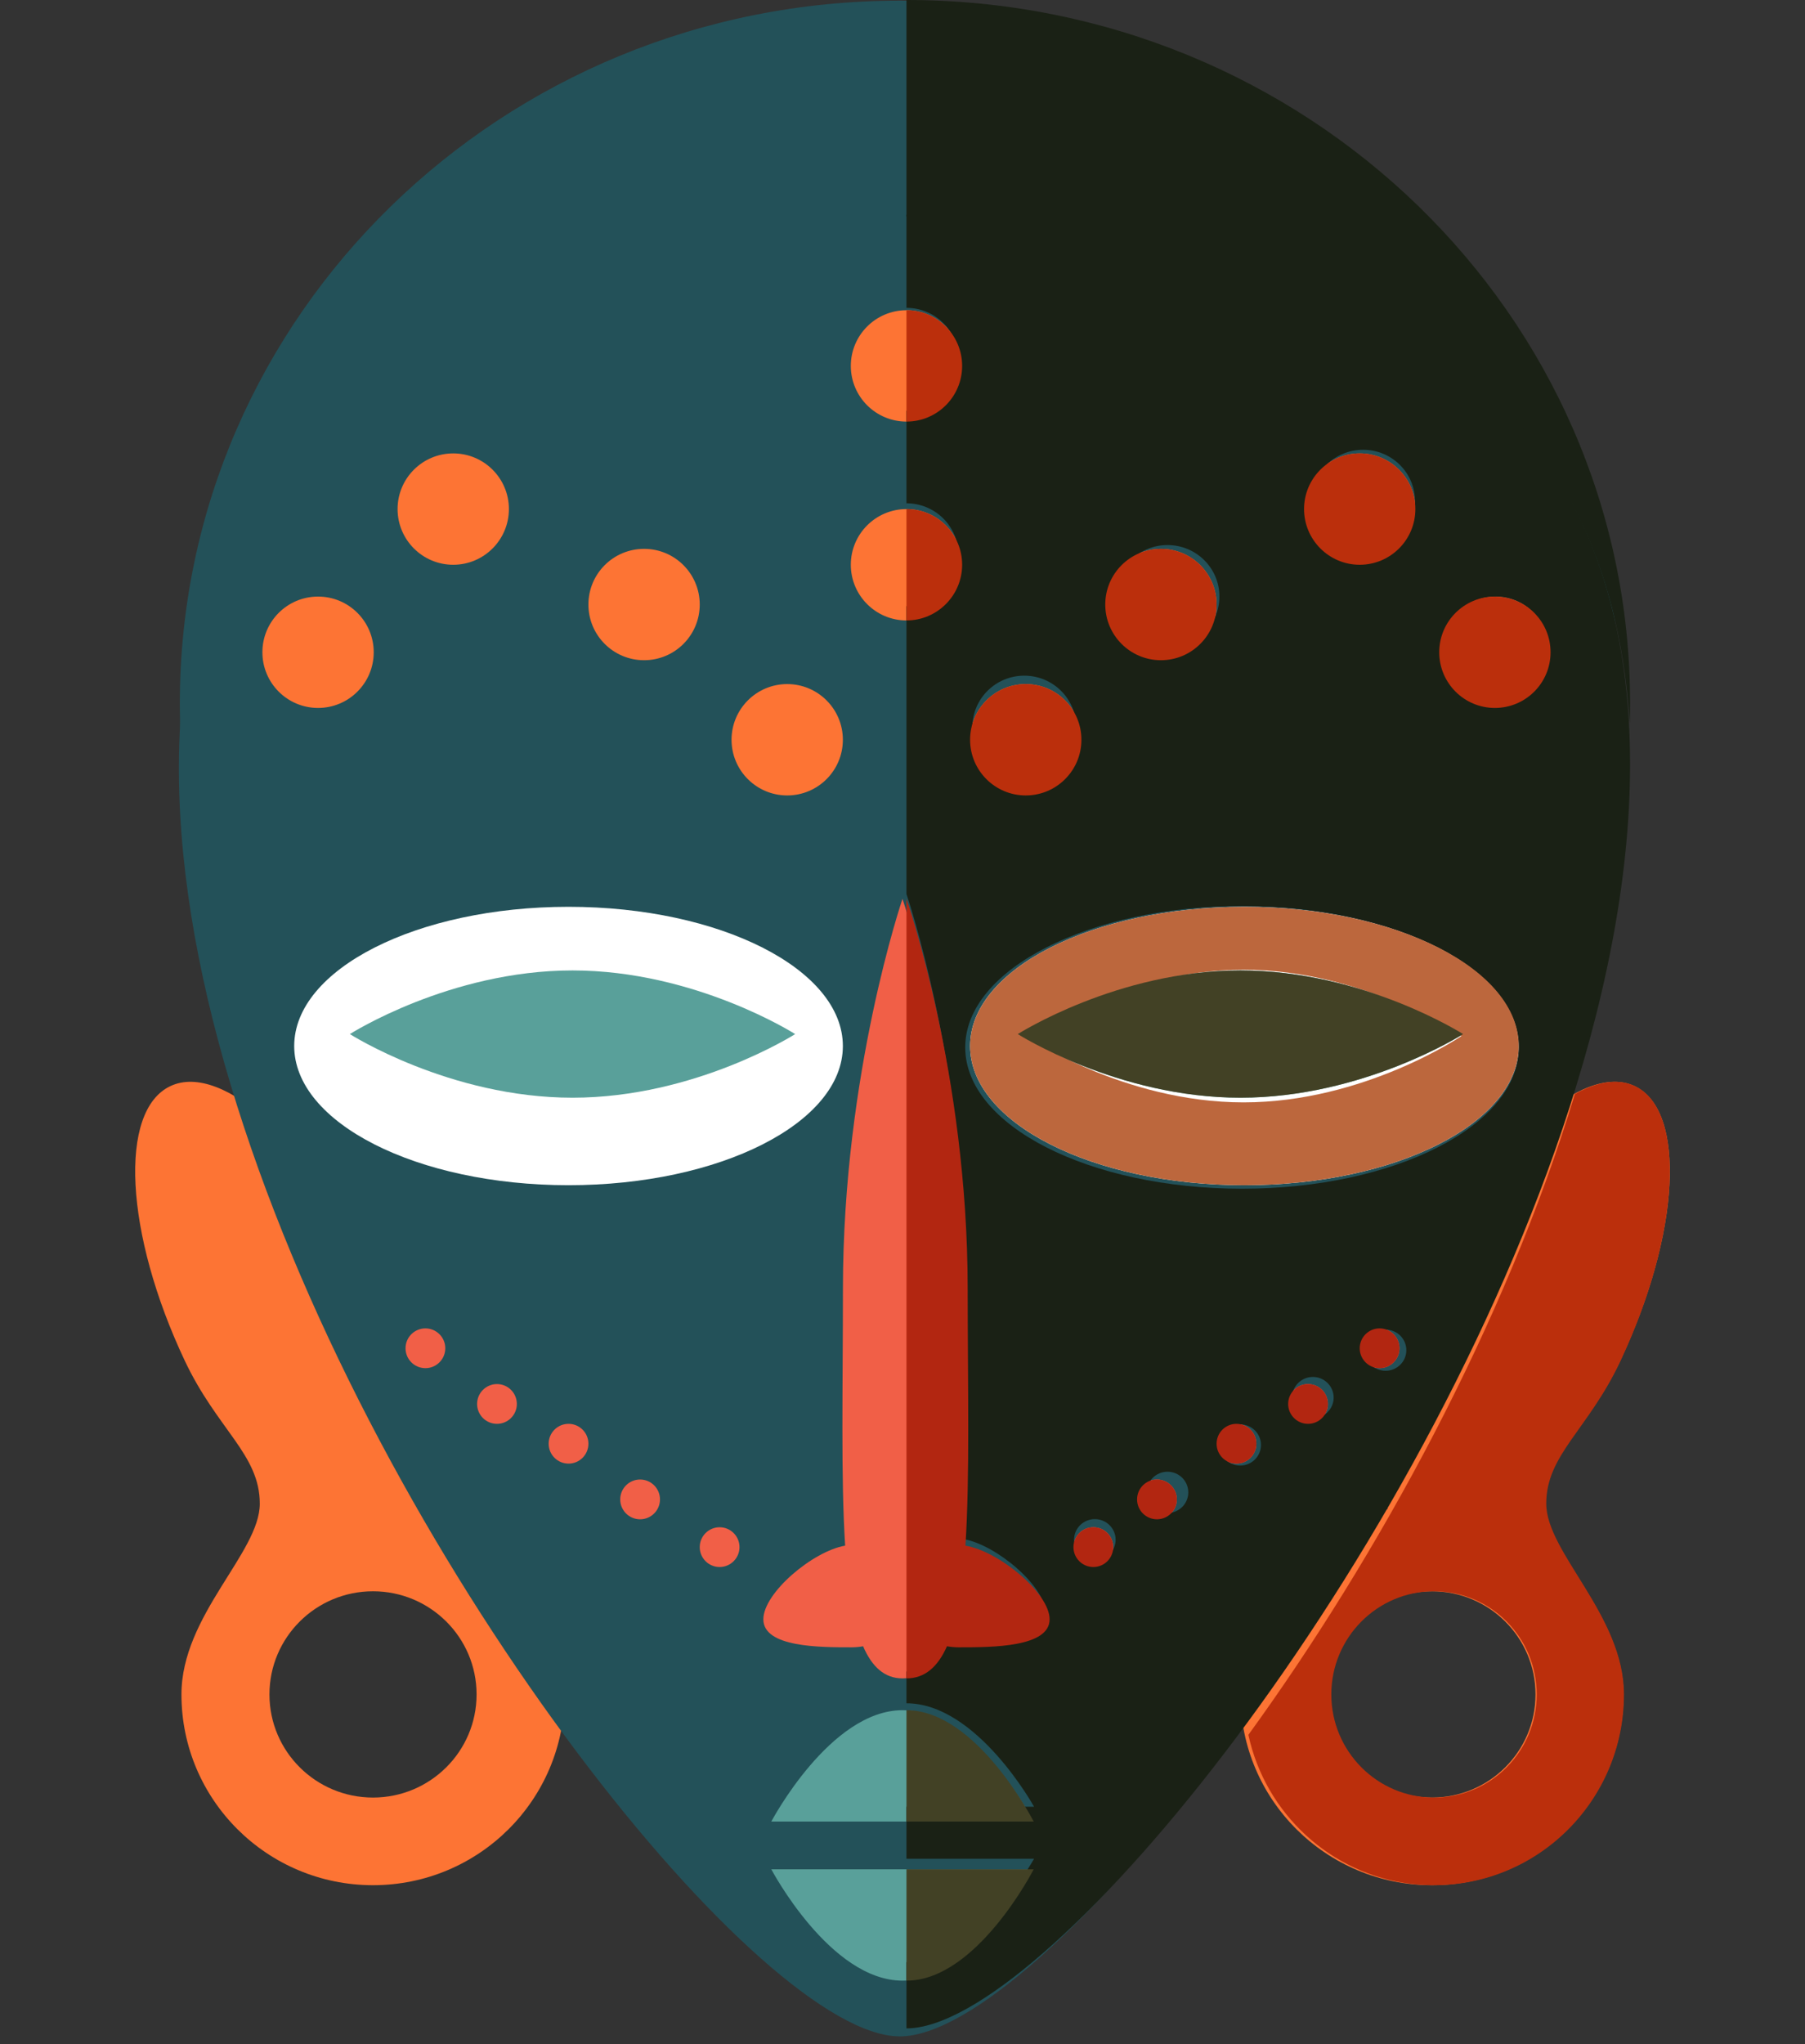 <?xml version="1.0" encoding="UTF-8"?>
<svg width="227px" height="257px" viewBox="0 0 227 257" version="1.1" xmlns="http://www.w3.org/2000/svg" xmlns:xlink="http://www.w3.org/1999/xlink">
    <rect x="0" y="0" width="227" height="257" fill="#333333" stroke="none"/>
    <!-- Generator: Sketch 51.3 (57544) - http://www.bohemiancoding.com/sketch -->
    <title>Characters/2</title>
    <desc>Created with Sketch.</desc>
    <defs></defs>
    <g id="Characters/2" stroke="none" stroke-width="1" fill="none" fill-rule="evenodd">
        <g id="Group-5" transform="translate(17, 0)">
            <path d="M163.09,225.982 C155.902,225.982 150.062,220.179 150.062,213.018 C150.062,205.855 155.902,200.05 163.09,200.05 C170.284,200.05 176.11,205.855 176.11,213.018 C176.11,220.179 170.284,225.982 163.09,225.982 M177.324,189.034 C177.324,182.866 182.653,179.74 186.747,171.086 C194.317,155.083 195.126,139.608 188.561,136.536 C181.996,133.461 170.541,143.934 162.96,159.941 C157.388,171.744 155.495,183.237 157.515,189.703 C146.903,192.212 139,201.688 139,213.018 C139,226.265 149.787,237 163.09,237 C176.392,237 187.179,226.265 187.179,213.018 C187.179,203.074 177.324,195.201 177.324,189.034" id="Fill-123" fill="#FD7434"></path>
            <path d="M16.886,213.018 C16.886,205.855 22.717,200.05 29.909,200.05 C37.1,200.05 42.935,205.855 42.935,213.018 C42.935,220.179 37.1,225.982 29.909,225.982 C22.717,225.982 16.886,220.179 16.886,213.018 Z M5.819,213.018 C5.819,226.265 16.606,237 29.909,237 C43.213,237 54,226.265 54,213.018 C54,201.688 46.096,192.212 35.486,189.703 C37.502,183.237 35.611,171.744 30.032,159.941 C22.458,143.934 11.002,133.461 4.442,136.536 C-2.126,139.608 -1.317,155.083 6.248,171.086 C10.343,179.74 15.672,182.866 15.672,189.034 C15.672,195.201 5.819,203.074 5.819,213.018 Z" id="Fill-124" fill="#FD7434"></path>
            <g id="Group-128" transform="translate(5, 0)" fill="#235159">
                <path d="M181.708,88.397 C181.708,137.17 141.17,176.706 91.163,176.706 C41.157,176.706 0.617,137.17 0.617,88.397 C0.617,39.628 41.157,0.086 91.163,0.086 C141.17,0.086 181.708,39.628 181.708,88.397" id="Fill-125"></path>
                <path d="M91.163,27.285 C-94.392,27.285 56.739,256.008 91.163,256.008 C125.585,256.008 276.716,27.285 91.163,27.285" id="Fill-127"></path>
            </g>
            <path d="M139.498,114 C120.445,114 105,121.838 105,131.503 C105,141.167 120.445,149 139.498,149 C158.557,149 174,141.167 174,131.503 C174,121.838 158.557,114 139.498,114" id="Fill-129" fill="#FFFFFF"></path>
            <path d="M138.995,138 C123.536,138 111,130.002 111,130.002 C111,130.002 123.536,122 138.995,122 C154.464,122 167,130.002 167,130.002 C167,130.002 154.464,138 138.995,138" id="Fill-130" fill="#59A09A"></path>
            <path d="M54.497,114 C35.448,114 20,121.838 20,131.503 C20,141.167 35.448,149 54.497,149 C73.554,149 89,141.167 89,131.503 C89,121.838 73.554,114 54.497,114" id="Fill-131" fill="#FFFFFF"></path>
            <path d="M55.002,138 C39.534,138 27,130.002 27,130.002 C27,130.002 39.534,122 55.002,122 C70.466,122 83,130.002 83,130.002 C83,130.002 70.466,138 55.002,138" id="Fill-132" fill="#59A09A"></path>
            <path d="M103.707,194.315 C104.256,185.685 103.982,174.385 103.982,162.003 C103.982,134.938 96.498,113 96.498,113 C96.498,113 89.009,134.938 89.009,162.003 C89.009,174.385 88.739,185.685 89.287,194.315 C85.205,195.018 79,200.261 79,203.573 C79,207.118 86.15,207.095 90.152,207.095 C90.629,207.095 91.094,207.043 91.544,206.964 C92.664,209.553 94.247,211 96.498,211 C98.746,211 100.329,209.553 101.449,206.964 C101.901,207.043 102.367,207.095 102.844,207.095 C106.846,207.095 114,207.118 114,203.573 C114,200.261 107.795,195.018 103.707,194.315" id="Fill-133" fill="#F15F47"></path>
            <path d="M96.501,215 C87.388,215 80,229 80,229 L113,229 C113,229 105.612,215 96.501,215" id="Fill-134" fill="#59A09A"></path>
            <path d="M96.501,249 C105.612,249 113,235 113,235 L80,235 C80,235 87.388,249 96.501,249" id="Fill-135" fill="#59A09A"></path>
            <path d="M119,93 C119,96.866 115.866,100 111.998,100 C108.136,100 105,96.866 105,93 C105,89.134 108.136,86 111.998,86 C115.866,86 119,89.134 119,93" id="Fill-136" fill="#FD7434"></path>
            <path d="M104,70.996 C104,74.863 100.864,78 97.001,78 C93.136,78 90,74.863 90,70.996 C90,67.132 93.136,64 97.001,64 C100.864,64 104,67.132 104,70.996" id="Fill-137" fill="#FD7434"></path>
            <path d="M104,46 C104,49.869 100.864,53 97.001,53 C93.136,53 90,49.869 90,46 C90,42.136 93.136,39 97.001,39 C100.864,39 104,42.136 104,46" id="Fill-138" fill="#FD7434"></path>
            <path d="M136,76 C136,79.866 132.867,83 128.999,83 C125.136,83 122,79.866 122,76 C122,72.131 125.136,69 128.999,69 C132.867,69 136,72.131 136,76" id="Fill-139" fill="#FD7434"></path>
            <path d="M161,63.995 C161,67.861 157.869,71 153.999,71 C150.136,71 147,67.861 147,63.995 C147,60.134 150.136,57 153.999,57 C157.869,57 161,60.134 161,63.995" id="Fill-140" fill="#FD7434"></path>
            <path d="M178,82 C178,85.866 174.869,89 170.998,89 C167.134,89 164,85.866 164,82 C164,78.131 167.134,75 170.998,75 C174.869,75 178,78.131 178,82" id="Fill-141" fill="#FD7434"></path>
            <path d="M75,93 C75,96.869 78.136,100 81.999,100 C85.867,100 89,96.869 89,93 C89,89.134 85.867,86 81.999,86 C78.136,86 75,89.134 75,93" id="Fill-142" fill="#FD7434"></path>
            <path d="M57,76 C57,79.866 60.133,83 64.001,83 C67.869,83 71,79.866 71,76 C71,72.131 67.869,69 64.001,69 C60.133,69 57,72.131 57,76" id="Fill-143" fill="#FD7434"></path>
            <path d="M33,63.995 C33,67.861 36.133,71 40.001,71 C43.867,71 47,67.861 47,63.995 C47,60.134 43.867,57 40.001,57 C36.133,57 33,60.134 33,63.995" id="Fill-144" fill="#FD7434"></path>
            <path d="M16,82 C16,85.866 19.131,89 23.001,89 C26.867,89 30,85.866 30,82 C30,78.131 26.867,75 23.001,75 C19.131,75 16,78.131 16,82" id="Fill-145" fill="#FD7434"></path>
            <path d="M123,194.501 C123,195.879 121.883,197 120.502,197 C119.119,197 118,195.879 118,194.501 C118,193.119 119.119,192 120.502,192 C121.883,192 123,193.119 123,194.501" id="Fill-146" fill="#F15F47"></path>
            <path d="M131,188.502 C131,189.88 129.881,191 128.499,191 C127.117,191 126,189.88 126,188.502 C126,187.12 127.117,186 128.499,186 C129.881,186 131,187.12 131,188.502" id="Fill-147" fill="#F15F47"></path>
            <path d="M141,181.5 C141,182.88 139.881,184 138.498,184 C137.119,184 136,182.88 136,181.5 C136,180.118 137.119,179 138.498,179 C139.881,179 141,180.118 141,181.5" id="Fill-148" fill="#F15F47"></path>
            <path d="M150,176.502 C150,177.88 148.881,179 147.5,179 C146.123,179 145,177.88 145,176.502 C145,175.12 146.123,174 147.5,174 C148.881,174 150,175.12 150,176.502" id="Fill-149" fill="#F15F47"></path>
            <path d="M159,169.5 C159,170.882 157.883,172 156.499,172 C155.119,172 154,170.882 154,169.5 C154,168.12 155.119,167 156.499,167 C157.883,167 159,168.12 159,169.5" id="Fill-150" fill="#F15F47"></path>
            <path d="M71,194.501 C71,195.879 72.121,197 73.501,197 C74.877,197 76,195.879 76,194.501 C76,193.119 74.877,192 73.501,192 C72.121,192 71,193.119 71,194.501" id="Fill-151" fill="#F15F47"></path>
            <path d="M61,188.502 C61,189.88 62.116,191 63.499,191 C64.88,191 66,189.88 66,188.502 C66,187.12 64.88,186 63.499,186 C62.116,186 61,187.12 61,188.502" id="Fill-152" fill="#F15F47"></path>
            <path d="M52,181.5 C52,182.88 53.121,184 54.501,184 C55.881,184 57,182.88 57,181.5 C57,180.118 55.881,179 54.501,179 C53.121,179 52,180.118 52,181.5" id="Fill-153" fill="#F15F47"></path>
            <path d="M43,176.502 C43,177.88 44.121,179 45.499,179 C46.881,179 48,177.88 48,176.502 C48,175.12 46.881,174 45.499,174 C44.121,174 43,175.12 43,176.502" id="Fill-154" fill="#F15F47"></path>
            <path d="M34,169.5 C34,170.882 35.117,172 36.502,172 C37.879,172 39,170.882 39,169.5 C39,168.12 37.879,167 36.502,167 C35.117,167 34,168.12 34,169.5" id="Fill-155" fill="#F15F47"></path>
            <path d="M97,255 C97.002,255 97.005,255 97.007,255 C97.005,255 97.002,255 97,255 M97.025,255 C97.03,255 97.032,255 97.036,255 C97.032,255 97.03,255 97.025,255 M97.052,255 C97.057,255 97.057,255 97.061,255 C97.059,255 97.057,255 97.052,255 M97.077,255 C97.082,255 97.084,255 97.089,255 C97.086,255 97.082,255 97.077,255 M97.104,255 C97.107,255 97.114,255 97.116,255 C97.111,255 97.109,255 97.104,255 M97.129,255 C97.132,255 97.141,255 97.143,255 C97.139,255 97.134,255 97.129,255 M97.157,255 C97.159,255 97.166,254.998 97.168,254.998 C97.166,254.998 97.161,255 97.157,255 M97.184,254.998 C97.186,254.998 97.191,254.998 97.195,254.998 C97.191,254.998 97.189,254.998 97.184,254.998 M97.209,254.998 C97.213,254.998 97.216,254.998 97.22,254.998 C97.216,254.998 97.213,254.998 97.209,254.998 M97.236,254.998 C97.241,254.998 97.243,254.996 97.248,254.996 C97.243,254.996 97.241,254.998 97.236,254.998 M97.263,254.996 C97.268,254.996 97.268,254.996 97.273,254.996 C97.27,254.996 97.266,254.996 97.263,254.996 M97.288,254.996 C97.293,254.996 97.295,254.996 97.3,254.996 C97.298,254.996 97.293,254.996 97.288,254.996 M97.316,254.993 C97.32,254.993 97.323,254.993 97.327,254.993 C97.323,254.993 97.32,254.993 97.316,254.993 M97.343,254.993 C97.345,254.993 97.35,254.993 97.354,254.993 C97.35,254.993 97.345,254.993 97.343,254.993 M97.368,254.991 C97.372,254.991 97.375,254.991 97.379,254.991 C97.377,254.991 97.372,254.991 97.368,254.991 M97.395,254.991 C97.397,254.991 97.407,254.989 97.409,254.989 C97.404,254.989 97.4,254.991 97.395,254.991 M97.422,254.989 C97.422,254.989 97.432,254.989 97.434,254.989 C97.429,254.989 97.425,254.989 97.422,254.989 M97.45,254.987 C97.454,254.987 97.457,254.987 97.461,254.987 C97.457,254.987 97.452,254.987 97.45,254.987 M97.479,254.987 C97.484,254.984 97.482,254.984 97.486,254.984 C97.484,254.984 97.482,254.984 97.479,254.987 M97.502,254.984 C97.506,254.984 97.511,254.984 97.516,254.984 C97.511,254.984 97.506,254.984 97.502,254.984 M97.529,254.982 C97.534,254.982 97.536,254.982 97.541,254.982 C97.536,254.982 97.531,254.982 97.529,254.982 M97.563,254.98 C97.566,254.98 97.566,254.98 97.568,254.98 C97.566,254.98 97.563,254.98 97.563,254.98 M97.622,254.975 C97.627,254.975 97.627,254.975 97.631,254.975 C97.629,254.975 97.625,254.975 97.622,254.975 M97.65,254.973 C97.652,254.973 97.654,254.973 97.656,254.973 C97.654,254.973 97.652,254.973 97.65,254.973 M97.677,254.971 C97.681,254.971 97.681,254.971 97.686,254.971 C97.684,254.971 97.679,254.971 97.677,254.971 M97.704,254.969 C97.709,254.969 97.711,254.969 97.715,254.969 C97.711,254.969 97.706,254.969 97.704,254.969 M97.729,254.966 C97.734,254.966 97.738,254.966 97.743,254.966 C97.738,254.966 97.734,254.966 97.729,254.966 M97.759,254.964 C97.761,254.964 97.768,254.964 97.77,254.964 C97.765,254.964 97.761,254.964 97.759,254.964 M97.786,254.962 C97.788,254.962 97.795,254.962 97.797,254.96 C97.793,254.962 97.788,254.962 97.786,254.962 M97.813,254.96 C97.818,254.96 97.82,254.957 97.824,254.957 C97.82,254.957 97.815,254.96 97.813,254.96 M97.838,254.957 C97.843,254.955 97.847,254.955 97.852,254.955 C97.849,254.955 97.843,254.955 97.838,254.957 M97.865,254.953 C97.87,254.953 97.874,254.953 97.879,254.953 C97.874,254.953 97.87,254.953 97.865,254.953 M97.895,254.951 C97.899,254.951 97.902,254.951 97.906,254.948 C97.902,254.951 97.897,254.951 97.895,254.951 M97.922,254.948 C97.927,254.946 97.929,254.946 97.933,254.946 C97.929,254.946 97.927,254.946 97.922,254.948 M97.949,254.944 C97.954,254.944 97.956,254.944 97.961,254.944 C97.958,254.944 97.954,254.944 97.949,254.944 M97.977,254.942 C97.979,254.942 97.986,254.939 97.988,254.939 C97.986,254.942 97.981,254.942 97.977,254.942 M98.006,254.937 C98.008,254.937 98.013,254.937 98.015,254.937 C98.013,254.937 98.008,254.937 98.006,254.937 M98.033,254.935 C98.036,254.935 98.043,254.935 98.045,254.933 C98.04,254.935 98.038,254.935 98.033,254.935 M98.061,254.933 C98.065,254.93 98.067,254.93 98.072,254.93 C98.067,254.93 98.065,254.93 98.061,254.933 M98.088,254.928 C98.092,254.928 98.095,254.928 98.099,254.926 C98.095,254.928 98.092,254.928 98.088,254.928 M98.12,254.924 C98.122,254.924 98.124,254.924 98.127,254.924 C98.124,254.924 98.122,254.924 98.12,254.924 M98.152,254.919 C98.154,254.919 98.152,254.919 98.154,254.919 L98.152,254.919 M98.267,254.903 C98.27,254.903 98.27,254.903 98.272,254.903 C98.27,254.903 98.27,254.903 98.267,254.903 M98.297,254.899 C98.299,254.899 98.299,254.899 98.301,254.899 C98.299,254.899 98.299,254.899 98.297,254.899 M98.324,254.894 L98.331,254.894 C98.329,254.894 98.326,254.894 98.324,254.894 M98.354,254.892 C98.356,254.89 98.356,254.89 98.358,254.89 C98.356,254.89 98.354,254.89 98.354,254.892 M98.381,254.888 C98.383,254.885 98.385,254.885 98.388,254.885 C98.385,254.885 98.383,254.885 98.381,254.888 M98.41,254.883 C98.413,254.881 98.415,254.881 98.417,254.881 C98.415,254.881 98.413,254.881 98.41,254.883 M98.44,254.879 C98.442,254.876 98.44,254.876 98.442,254.876 C98.442,254.876 98.44,254.876 98.44,254.879 M98.467,254.872 C98.47,254.872 98.47,254.872 98.472,254.872 C98.472,254.872 98.47,254.872 98.467,254.872 M98.497,254.867 L98.501,254.867 C98.499,254.867 98.497,254.867 98.497,254.867 M98.524,254.863 C98.526,254.863 98.529,254.863 98.531,254.863 C98.529,254.863 98.526,254.863 98.524,254.863 M98.554,254.858 C98.556,254.858 98.556,254.858 98.558,254.858 C98.556,254.858 98.556,254.858 98.554,254.858 M98.583,254.854 C98.585,254.852 98.585,254.854 98.588,254.852 C98.585,254.854 98.585,254.854 98.583,254.854 M98.613,254.847 C98.615,254.847 98.613,254.847 98.615,254.847 C98.615,254.847 98.615,254.847 98.613,254.847 M98.642,254.843 C98.644,254.843 98.642,254.843 98.644,254.843 L98.642,254.843 M163.5,235.272 C163.475,235.272 163.45,235.272 163.427,235.272 C163.45,235.272 163.475,235.272 163.5,235.272 C176.796,235.272 187.578,224.613 187.578,211.462 C187.578,224.613 176.796,235.272 163.5,235.272 M163.402,235.272 C163.386,235.272 163.368,235.272 163.352,235.272 C163.368,235.272 163.386,235.272 163.402,235.272 M163.325,235.272 C163.309,235.272 163.296,235.272 163.28,235.272 C163.293,235.272 163.309,235.272 163.325,235.272 M163.25,235.272 C163.237,235.272 163.221,235.272 163.205,235.272 C163.221,235.272 163.234,235.272 163.25,235.272 M163.175,235.269 C163.162,235.269 163.146,235.269 163.132,235.269 C163.146,235.269 163.162,235.269 163.175,235.269 M163.103,235.269 C163.087,235.269 163.068,235.269 163.053,235.269 C163.068,235.269 163.087,235.269 163.103,235.269 M163.03,235.267 C163.005,235.267 162.98,235.267 162.957,235.267 C162.982,235.267 163.005,235.267 163.03,235.267 M162.941,235.267 C162.923,235.265 162.903,235.265 162.884,235.265 C162.905,235.265 162.923,235.265 162.941,235.267 M162.857,235.265 C162.841,235.263 162.825,235.263 162.812,235.263 C162.825,235.263 162.841,235.263 162.857,235.265 M162.782,235.263 C162.769,235.263 162.753,235.26 162.739,235.26 C162.753,235.26 162.769,235.263 162.782,235.263 M162.707,235.26 C162.694,235.26 162.678,235.258 162.664,235.258 C162.68,235.258 162.694,235.26 162.707,235.26 M162.635,235.258 C162.621,235.256 162.605,235.256 162.591,235.256 C162.607,235.256 162.619,235.256 162.635,235.258 M162.562,235.254 C162.544,235.254 162.526,235.254 162.507,235.254 C162.526,235.254 162.544,235.254 162.562,235.254 M162.489,235.251 C162.467,235.251 162.442,235.249 162.419,235.249 C162.442,235.249 162.467,235.251 162.489,235.251 M162.394,235.247 C162.378,235.247 162.362,235.247 162.346,235.245 C162.362,235.247 162.378,235.247 162.394,235.247 M162.314,235.245 C162.301,235.242 162.289,235.242 162.276,235.242 C162.289,235.242 162.301,235.242 162.314,235.245 M162.239,235.24 C162.228,235.24 162.217,235.24 162.203,235.238 C162.214,235.24 162.228,235.24 162.239,235.24 M162.167,235.236 C162.155,235.236 162.144,235.236 162.13,235.236 C162.144,235.236 162.155,235.236 162.167,235.236 M162.096,235.233 C162.083,235.231 162.071,235.231 162.058,235.231 C162.069,235.231 162.085,235.231 162.096,235.233 M162.024,235.229 C162.01,235.227 161.994,235.227 161.981,235.227 C161.996,235.227 162.008,235.227 162.024,235.229 M161.924,235.222 C161.91,235.222 161.896,235.22 161.885,235.22 C161.899,235.22 161.91,235.222 161.924,235.222 M161.849,235.218 C161.837,235.216 161.826,235.216 161.815,235.216 C161.824,235.216 161.837,235.216 161.849,235.218 M161.774,235.213 C161.762,235.211 161.753,235.211 161.744,235.211 C161.753,235.211 161.762,235.211 161.774,235.213 M161.701,235.207 C161.692,235.207 161.683,235.207 161.674,235.204 C161.683,235.207 161.692,235.207 161.701,235.207 M161.631,235.202 C161.622,235.202 161.613,235.2 161.604,235.2 C161.613,235.2 161.622,235.202 161.631,235.202 M161.56,235.195 C161.554,235.195 161.544,235.195 161.538,235.195 C161.544,235.195 161.554,235.195 161.56,235.195 M161.376,235.182 C161.37,235.18 161.363,235.18 161.354,235.18 C161.36,235.18 161.37,235.18 161.376,235.182 M161.308,235.175 C161.299,235.175 161.292,235.173 161.286,235.173 C161.292,235.173 161.299,235.175 161.308,235.175 M161.238,235.168 C161.231,235.168 161.222,235.168 161.215,235.166 C161.222,235.168 161.231,235.168 161.238,235.168 M161.167,235.162 C161.161,235.162 161.154,235.162 161.147,235.159 C161.154,235.162 161.161,235.162 161.167,235.162 M161.097,235.155 C161.092,235.155 161.088,235.155 161.083,235.155 C161.088,235.155 161.092,235.155 161.097,235.155 M160.834,235.128 C160.831,235.128 160.831,235.128 160.829,235.128 C160.831,235.128 160.831,235.128 160.834,235.128 M160.77,235.121 C160.768,235.121 160.763,235.121 160.761,235.121 C160.763,235.121 160.768,235.121 160.77,235.121 M160.702,235.114 C160.7,235.112 160.697,235.112 160.695,235.112 C160.697,235.112 160.7,235.114 160.702,235.114 M160.634,235.105 L160.631,235.105 L160.634,235.105 M188,88.103 C188,88.067 188,88.036 188,88 C188,88.034 188,88.07 188,88.103" id="Fill-156" fill="#9F5D39"></path>
            <path d="M163.346,237 C163.321,237 163.296,237 163.274,237 C163.265,237 163.256,237 163.249,237 C163.233,237 163.215,237 163.199,237 C163.19,237 163.181,237 163.172,237 C163.157,237 163.141,237 163.127,237 C163.116,237 163.107,237 163.098,237 C163.082,237 163.069,237 163.053,237 C163.044,237 163.035,236.998 163.024,236.998 C163.01,236.998 162.994,236.998 162.981,236.998 C162.97,236.998 162.961,236.998 162.951,236.998 C162.936,236.998 162.918,236.998 162.902,236.998 C162.893,236.998 162.886,236.995 162.879,236.995 C162.855,236.995 162.832,236.995 162.807,236.995 C162.803,236.995 162.796,236.995 162.792,236.995 C162.774,236.993 162.755,236.993 162.735,236.993 C162.726,236.993 162.717,236.993 162.708,236.993 C162.692,236.991 162.677,236.991 162.663,236.991 C162.652,236.991 162.643,236.991 162.634,236.991 C162.62,236.991 162.605,236.989 162.591,236.989 C162.58,236.989 162.571,236.989 162.559,236.989 C162.546,236.989 162.532,236.986 162.517,236.986 C162.508,236.986 162.496,236.986 162.487,236.986 C162.472,236.984 162.46,236.984 162.445,236.984 C162.436,236.984 162.424,236.984 162.415,236.982 C162.397,236.982 162.379,236.982 162.361,236.982 C162.354,236.98 162.35,236.98 162.343,236.98 C162.321,236.98 162.296,236.977 162.273,236.977 C162.264,236.977 162.255,236.977 162.249,236.975 C162.233,236.975 162.217,236.975 162.201,236.973 C162.192,236.973 162.181,236.973 162.17,236.973 C162.156,236.971 162.145,236.971 162.131,236.971 C162.12,236.971 162.107,236.968 162.095,236.968 C162.084,236.968 162.071,236.968 162.059,236.966 C162.048,236.966 162.037,236.966 162.023,236.964 C162.012,236.964 162.001,236.964 161.987,236.964 C161.976,236.962 161.965,236.962 161.953,236.962 C161.942,236.959 161.926,236.959 161.915,236.959 C161.904,236.957 161.893,236.957 161.881,236.957 C161.866,236.955 161.854,236.955 161.839,236.955 C161.82,236.952 161.8,236.952 161.782,236.95 C161.769,236.95 161.757,236.948 161.744,236.948 C161.73,236.948 161.719,236.946 161.708,236.946 C161.697,236.943 161.683,236.943 161.674,236.943 C161.661,236.941 161.647,236.941 161.633,236.941 C161.622,236.939 161.613,236.939 161.604,236.939 C161.588,236.937 161.575,236.937 161.561,236.934 C161.552,236.934 161.543,236.934 161.534,236.932 C161.521,236.932 161.505,236.93 161.492,236.93 C161.483,236.93 161.474,236.928 161.464,236.928 C161.449,236.925 161.435,236.925 161.422,236.923 C161.415,236.923 161.406,236.923 161.399,236.923 C161.347,236.919 161.293,236.914 161.239,236.91 C161.232,236.907 161.223,236.907 161.217,236.907 C161.203,236.905 161.185,236.905 161.172,236.903 C161.163,236.903 161.156,236.9 161.149,236.9 C161.133,236.898 161.118,236.898 161.102,236.896 C161.095,236.896 161.086,236.896 161.079,236.894 C161.063,236.894 161.048,236.891 161.032,236.889 C161.025,236.889 161.018,236.889 161.012,236.887 C160.996,236.887 160.978,236.885 160.962,236.882 C160.958,236.882 160.953,236.882 160.949,236.882 C160.865,236.873 160.782,236.864 160.701,236.855 C160.698,236.855 160.698,236.855 160.696,236.855 C160.676,236.853 160.658,236.851 160.638,236.848 C160.635,236.848 160.631,236.848 160.629,236.848 C160.611,236.846 160.59,236.844 160.57,236.842 C160.568,236.842 160.566,236.839 160.563,236.839 C160.543,236.837 160.523,236.835 160.502,236.833 L160.5,236.833 C150.335,235.62 142.127,227.993 140,218.095 C156.208,195.762 172.311,166.455 181.057,137.536 C182.857,136.536 184.569,136 186.122,136 C187.005,136 187.836,136.174 188.6,136.534 C191.556,137.93 193.004,141.882 193,147.281 C192.998,153.77 190.898,162.349 186.802,171.084 C182.742,179.739 177.459,182.865 177.459,189.033 C177.459,195.2 187.23,203.074 187.23,213.018 C187.23,226.264 176.535,237 163.346,237 M150.429,213.018 C150.429,220.178 156.219,225.982 163.346,225.982 C170.479,225.982 176.256,220.178 176.256,213.018 C176.256,205.855 170.479,200.049 163.346,200.049 C156.219,200.049 150.429,205.855 150.429,213.018" id="Fill-157" fill="#BB2F0C"></path>
            <path d="M187.955,91 C185.786,54.895 161.856,27.213 97,27.213 L97,0 C147.258,0 188,39.562 188,88.357 C188,88.393 188,88.424 188,88.46 C187.998,89.313 187.982,90.159 187.955,91" id="Fill-158" fill="#1A2115"></path>
            <path d="M97,255 L97,246.669 C105.858,246.669 113.041,233.68 113.041,233.68 L97,233.68 L97,227.13 L113.041,227.13 C113.041,227.13 105.858,214.131 97,214.131 L97,210.136 C99.245,210.136 100.826,208.693 101.944,206.111 C102.395,206.19 102.86,206.241 103.336,206.241 C103.386,206.241 103.436,206.241 103.486,206.241 C107.507,206.241 114.476,206.221 114.476,202.729 C114.476,199.425 108.28,194.196 104.198,193.495 C104.747,184.888 104.473,173.618 104.473,161.269 C104.473,134.275 97,112.396 97,112.396 L97,76.21 C100.601,76.21 103.525,73.311 103.525,69.738 C103.525,66.167 100.601,63.273 97,63.273 L97,51.634 C100.601,51.634 103.525,48.742 103.525,45.169 C103.525,41.6 100.601,38.704 97,38.704 L97,27 C161.777,27 185.678,54.581 187.843,90.552 C187.843,90.582 187.843,90.611 187.841,90.64 C188.689,104.989 186.093,120.668 181.248,136.468 C181.251,136.468 181.251,136.468 181.253,136.466 C172.449,165.191 156.241,194.299 139.926,216.482 C139.926,216.48 139.926,216.48 139.926,216.48 C124.024,238.098 108.017,253.148 98.667,254.84 C98.665,254.84 98.667,254.84 98.665,254.84 C98.656,254.843 98.646,254.843 98.637,254.845 C98.635,254.845 98.637,254.845 98.635,254.845 C98.628,254.847 98.617,254.849 98.61,254.849 C98.608,254.852 98.608,254.849 98.606,254.852 C98.599,254.852 98.59,254.854 98.581,254.856 C98.578,254.856 98.578,254.856 98.576,254.856 C98.569,254.858 98.56,254.858 98.553,254.861 C98.551,254.861 98.549,254.861 98.547,254.861 C98.54,254.863 98.531,254.863 98.524,254.865 L98.519,254.865 C98.51,254.867 98.504,254.867 98.495,254.87 C98.492,254.87 98.492,254.87 98.49,254.87 C98.483,254.872 98.474,254.874 98.465,254.874 C98.463,254.874 98.465,254.874 98.463,254.876 C98.454,254.876 98.447,254.879 98.44,254.879 C98.438,254.879 98.436,254.879 98.433,254.881 C98.424,254.881 98.417,254.883 98.411,254.883 C98.408,254.883 98.406,254.883 98.404,254.885 C98.397,254.885 98.39,254.888 98.381,254.888 C98.379,254.888 98.379,254.888 98.377,254.89 C98.368,254.89 98.361,254.892 98.354,254.892 L98.347,254.892 C98.34,254.894 98.333,254.894 98.324,254.897 C98.322,254.897 98.322,254.897 98.32,254.897 C98.311,254.899 98.302,254.899 98.295,254.901 C98.293,254.901 98.293,254.901 98.29,254.901 C98.254,254.908 98.216,254.912 98.177,254.917 C98.175,254.917 98.177,254.917 98.175,254.917 C98.166,254.919 98.159,254.919 98.15,254.921 C98.148,254.921 98.145,254.921 98.143,254.921 C98.136,254.924 98.129,254.924 98.123,254.924 C98.118,254.926 98.116,254.926 98.111,254.926 C98.107,254.926 98.1,254.928 98.095,254.928 C98.091,254.928 98.089,254.928 98.084,254.93 C98.079,254.93 98.073,254.93 98.068,254.93 C98.066,254.933 98.059,254.933 98.057,254.933 C98.05,254.933 98.045,254.935 98.039,254.935 C98.036,254.935 98.032,254.935 98.03,254.935 C98.023,254.937 98.018,254.937 98.011,254.937 C98.009,254.937 98.002,254.939 98,254.939 C97.996,254.939 97.991,254.939 97.984,254.942 C97.98,254.942 97.977,254.942 97.973,254.942 C97.968,254.944 97.964,254.944 97.957,254.944 C97.952,254.944 97.95,254.944 97.946,254.946 C97.941,254.946 97.934,254.946 97.93,254.946 C97.925,254.948 97.923,254.948 97.918,254.948 C97.914,254.948 97.907,254.951 97.903,254.951 C97.898,254.951 97.894,254.951 97.889,254.951 C97.884,254.953 97.88,254.953 97.875,254.953 C97.871,254.953 97.866,254.953 97.862,254.955 C97.857,254.955 97.853,254.955 97.848,254.955 C97.844,254.955 97.841,254.957 97.837,254.957 C97.83,254.957 97.825,254.957 97.821,254.957 C97.819,254.96 97.812,254.96 97.81,254.96 C97.803,254.96 97.798,254.96 97.794,254.962 C97.791,254.962 97.785,254.962 97.782,254.962 C97.776,254.962 97.771,254.962 97.767,254.964 C97.762,254.964 97.757,254.964 97.753,254.964 C97.748,254.964 97.744,254.966 97.739,254.966 C97.735,254.966 97.733,254.966 97.728,254.966 C97.721,254.966 97.717,254.969 97.71,254.969 C97.705,254.969 97.705,254.969 97.701,254.969 C97.694,254.971 97.687,254.971 97.68,254.971 C97.678,254.971 97.676,254.971 97.674,254.971 C97.667,254.971 97.662,254.973 97.655,254.973 C97.651,254.973 97.651,254.973 97.646,254.973 C97.628,254.975 97.61,254.975 97.592,254.978 C97.59,254.978 97.59,254.978 97.587,254.978 C97.578,254.978 97.571,254.98 97.565,254.98 C97.56,254.98 97.558,254.98 97.553,254.98 C97.549,254.98 97.544,254.98 97.54,254.982 C97.535,254.982 97.531,254.982 97.526,254.982 C97.522,254.982 97.517,254.982 97.51,254.982 C97.506,254.982 97.508,254.982 97.503,254.984 C97.497,254.984 97.49,254.984 97.485,254.984 C97.481,254.984 97.479,254.984 97.474,254.984 C97.467,254.984 97.463,254.987 97.458,254.987 C97.456,254.987 97.447,254.987 97.447,254.987 C97.442,254.987 97.435,254.987 97.433,254.987 C97.431,254.987 97.422,254.989 97.42,254.989 C97.415,254.989 97.41,254.989 97.404,254.989 C97.399,254.989 97.397,254.989 97.392,254.989 C97.388,254.989 97.383,254.989 97.379,254.991 C97.374,254.991 97.37,254.991 97.367,254.991 C97.361,254.991 97.356,254.991 97.352,254.991 C97.347,254.991 97.345,254.991 97.34,254.991 C97.336,254.991 97.331,254.991 97.324,254.993 C97.32,254.993 97.317,254.993 97.313,254.993 C97.308,254.993 97.304,254.993 97.297,254.993 C97.293,254.993 97.293,254.993 97.288,254.993 C97.283,254.993 97.277,254.993 97.272,254.993 C97.268,254.993 97.265,254.996 97.261,254.996 C97.256,254.996 97.249,254.996 97.245,254.996 C97.24,254.996 97.238,254.996 97.234,254.996 C97.229,254.996 97.225,254.996 97.22,254.996 C97.215,254.996 97.211,254.996 97.209,254.996 C97.202,254.996 97.197,254.996 97.193,254.996 C97.19,254.996 97.184,254.998 97.181,254.998 C97.177,254.998 97.172,254.998 97.168,254.998 C97.166,254.998 97.156,254.998 97.154,254.998 C97.15,254.998 97.145,254.998 97.141,254.998 C97.138,254.998 97.132,254.998 97.129,254.998 C97.125,254.998 97.12,254.998 97.113,254.998 C97.109,254.998 97.107,254.998 97.102,254.998 C97.098,254.998 97.093,254.998 97.086,254.998 C97.082,254.998 97.082,254.998 97.077,254.998 C97.073,254.998 97.066,254.998 97.061,254.998 C97.057,254.998 97.054,254.998 97.05,254.998 C97.045,254.998 97.039,254.998 97.032,254.998 C97.029,254.998 97.027,254.998 97.025,254.998 C97.016,255 97.007,255 97,255 M120.69,190.98 C119.243,190.98 118.073,192.14 118.073,193.571 C118.073,194.998 119.243,196.16 120.69,196.16 C122.135,196.16 123.303,194.998 123.303,193.571 C123.303,192.14 122.135,190.98 120.69,190.98 M129.827,185.02 C128.383,185.02 127.215,186.182 127.215,187.616 C127.215,189.045 128.383,190.207 129.827,190.207 C131.272,190.207 132.442,189.045 132.442,187.616 C132.442,186.182 131.272,185.02 129.827,185.02 M138.967,179.067 C137.524,179.067 136.354,180.225 136.354,181.656 C136.354,183.086 137.524,184.245 138.967,184.245 C140.413,184.245 141.584,183.086 141.584,181.656 C141.584,180.225 140.413,179.067 138.967,179.067 M148.108,173.105 C146.668,173.105 145.493,174.267 145.493,175.701 C145.493,177.13 146.668,178.292 148.108,178.292 C149.553,178.292 150.723,177.13 150.723,175.701 C150.723,174.267 149.553,173.105 148.108,173.105 M157.248,167.152 C155.805,167.152 154.635,168.312 154.635,169.741 C154.635,171.173 155.805,172.33 157.248,172.33 C158.695,172.33 159.863,171.173 159.863,169.741 C159.863,168.312 158.695,167.152 157.248,167.152 M139.198,113.904 C119.973,113.904 104.389,121.861 104.389,131.675 C104.389,141.487 119.973,149.44 139.198,149.44 C158.429,149.44 174.012,141.487 174.012,131.675 C174.012,121.861 158.429,113.904 139.198,113.904 M111.814,84.943 C108.215,84.943 105.291,87.838 105.291,91.409 C105.291,94.98 108.215,97.874 111.814,97.874 C115.419,97.874 118.34,94.98 118.34,91.409 C118.34,87.838 115.419,84.943 111.814,84.943 M171.104,74.988 C167.503,74.988 164.582,77.88 164.582,81.453 C164.582,85.024 167.503,87.919 171.104,87.919 C174.712,87.919 177.631,85.024 177.631,81.453 C177.631,77.88 174.712,74.988 171.104,74.988 M129.827,68.523 C126.226,68.523 123.303,71.415 123.303,74.988 C123.303,78.559 126.226,81.453 129.827,81.453 C133.433,81.453 136.354,78.559 136.354,74.988 C136.354,71.415 133.433,68.523 129.827,68.523 M154.427,56.545 C150.825,56.545 147.902,59.439 147.902,63.006 C147.902,66.576 150.825,69.475 154.427,69.475 C158.035,69.475 160.953,66.576 160.953,63.006 C160.953,59.439 158.035,56.545 154.427,56.545" id="Fill-159" fill="#1A2115"></path>
            <path d="M139.498,149 C120.445,149 105,141.167 105,131.503 C105,121.838 120.445,114 139.498,114 C158.557,114 174,121.838 174,131.503 C174,141.167 158.557,149 139.498,149 M139.392,121.913 C124.271,121.913 112.008,130.253 112.008,130.253 C112.008,130.253 124.271,138.588 139.392,138.588 C154.523,138.588 166.785,130.253 166.785,130.253 C166.785,130.253 154.523,121.913 139.392,121.913" id="Fill-160" fill="#BC673D"></path>
            <path d="M138.995,138 C123.536,138 111,130.002 111,130.002 C111,130.002 123.536,122 138.995,122 C154.464,122 167,130.002 167,130.002 C167,130.002 154.464,138 138.995,138" id="Fill-161" fill="#424125"></path>
            <path d="M97,211 L97,113 C97,113 104.697,134.938 104.697,162.003 C104.697,174.385 104.979,185.685 104.414,194.315 C108.618,195.018 115,200.261 115,203.573 C115,207.075 107.822,207.095 103.681,207.095 C103.629,207.095 103.578,207.095 103.526,207.095 C103.036,207.095 102.557,207.043 102.092,206.964 C100.941,209.553 99.312,211 97,211" id="Fill-162" fill="#B22611"></path>
            <path d="M113,229 L97,229 L97,215 C105.836,215 113,229 113,229" id="Fill-163" fill="#424125"></path>
            <path d="M97,249 L97,235 L113,235 C113,235 105.836,249 97,249" id="Fill-164" fill="#424125"></path>
            <path d="M111.998,100 C108.136,100 105,96.866 105,93 C105,89.134 108.136,86 111.998,86 C115.866,86 119,89.134 119,93 C119,96.866 115.866,100 111.998,100" id="Fill-165" fill="#BB2F0C"></path>
            <path d="M97,78 L97,64 C100.864,64 104,67.132 104,70.996 C104,74.863 100.864,78 97,78" id="Fill-166" fill="#BB2F0C"></path>
            <path d="M97,53 L97,39 C100.864,39 104,42.136 104,46 C104,49.869 100.864,53 97,53" id="Fill-167" fill="#BB2F0C"></path>
            <path d="M128.999,83 C125.136,83 122,79.866 122,76 C122,72.131 125.136,69 128.999,69 C132.867,69 136,72.131 136,76 C136,79.866 132.867,83 128.999,83" id="Fill-168" fill="#BB2F0C"></path>
            <path d="M153.999,71 C150.136,71 147,67.861 147,63.995 C147,60.134 150.136,57 153.999,57 C157.869,57 161,60.134 161,63.995 C161,67.861 157.869,71 153.999,71" id="Fill-169" fill="#BB2F0C"></path>
            <path d="M170.998,89 C167.134,89 164,85.866 164,82 C164,78.131 167.134,75 170.998,75 C174.869,75 178,78.131 178,82 C178,85.866 174.869,89 170.998,89" id="Fill-170" fill="#BB2F0C"></path>
            <path d="M120.502,197 C119.119,197 118,195.879 118,194.501 C118,193.119 119.119,192 120.502,192 C121.883,192 123,193.119 123,194.501 C123,195.879 121.883,197 120.502,197" id="Fill-171" fill="#B22611"></path>
            <path d="M128.499,191 C127.117,191 126,189.88 126,188.502 C126,187.12 127.117,186 128.499,186 C129.881,186 131,187.12 131,188.502 C131,189.88 129.881,191 128.499,191" id="Fill-172" fill="#B22611"></path>
            <path d="M138.498,184 C137.119,184 136,182.88 136,181.5 C136,180.118 137.119,179 138.498,179 C139.881,179 141,180.118 141,181.5 C141,182.88 139.881,184 138.498,184" id="Fill-173" fill="#B22611"></path>
            <path d="M147.5,179 C146.123,179 145,177.88 145,176.502 C145,175.12 146.123,174 147.5,174 C148.881,174 150,175.12 150,176.502 C150,177.88 148.881,179 147.5,179" id="Fill-174" fill="#B22611"></path>
            <path d="M156.499,172 C155.119,172 154,170.882 154,169.5 C154,168.12 155.119,167 156.499,167 C157.883,167 159,168.12 159,169.5 C159,170.882 157.883,172 156.499,172" id="Fill-175" fill="#B22611"></path>
        </g>
    </g>
</svg>
